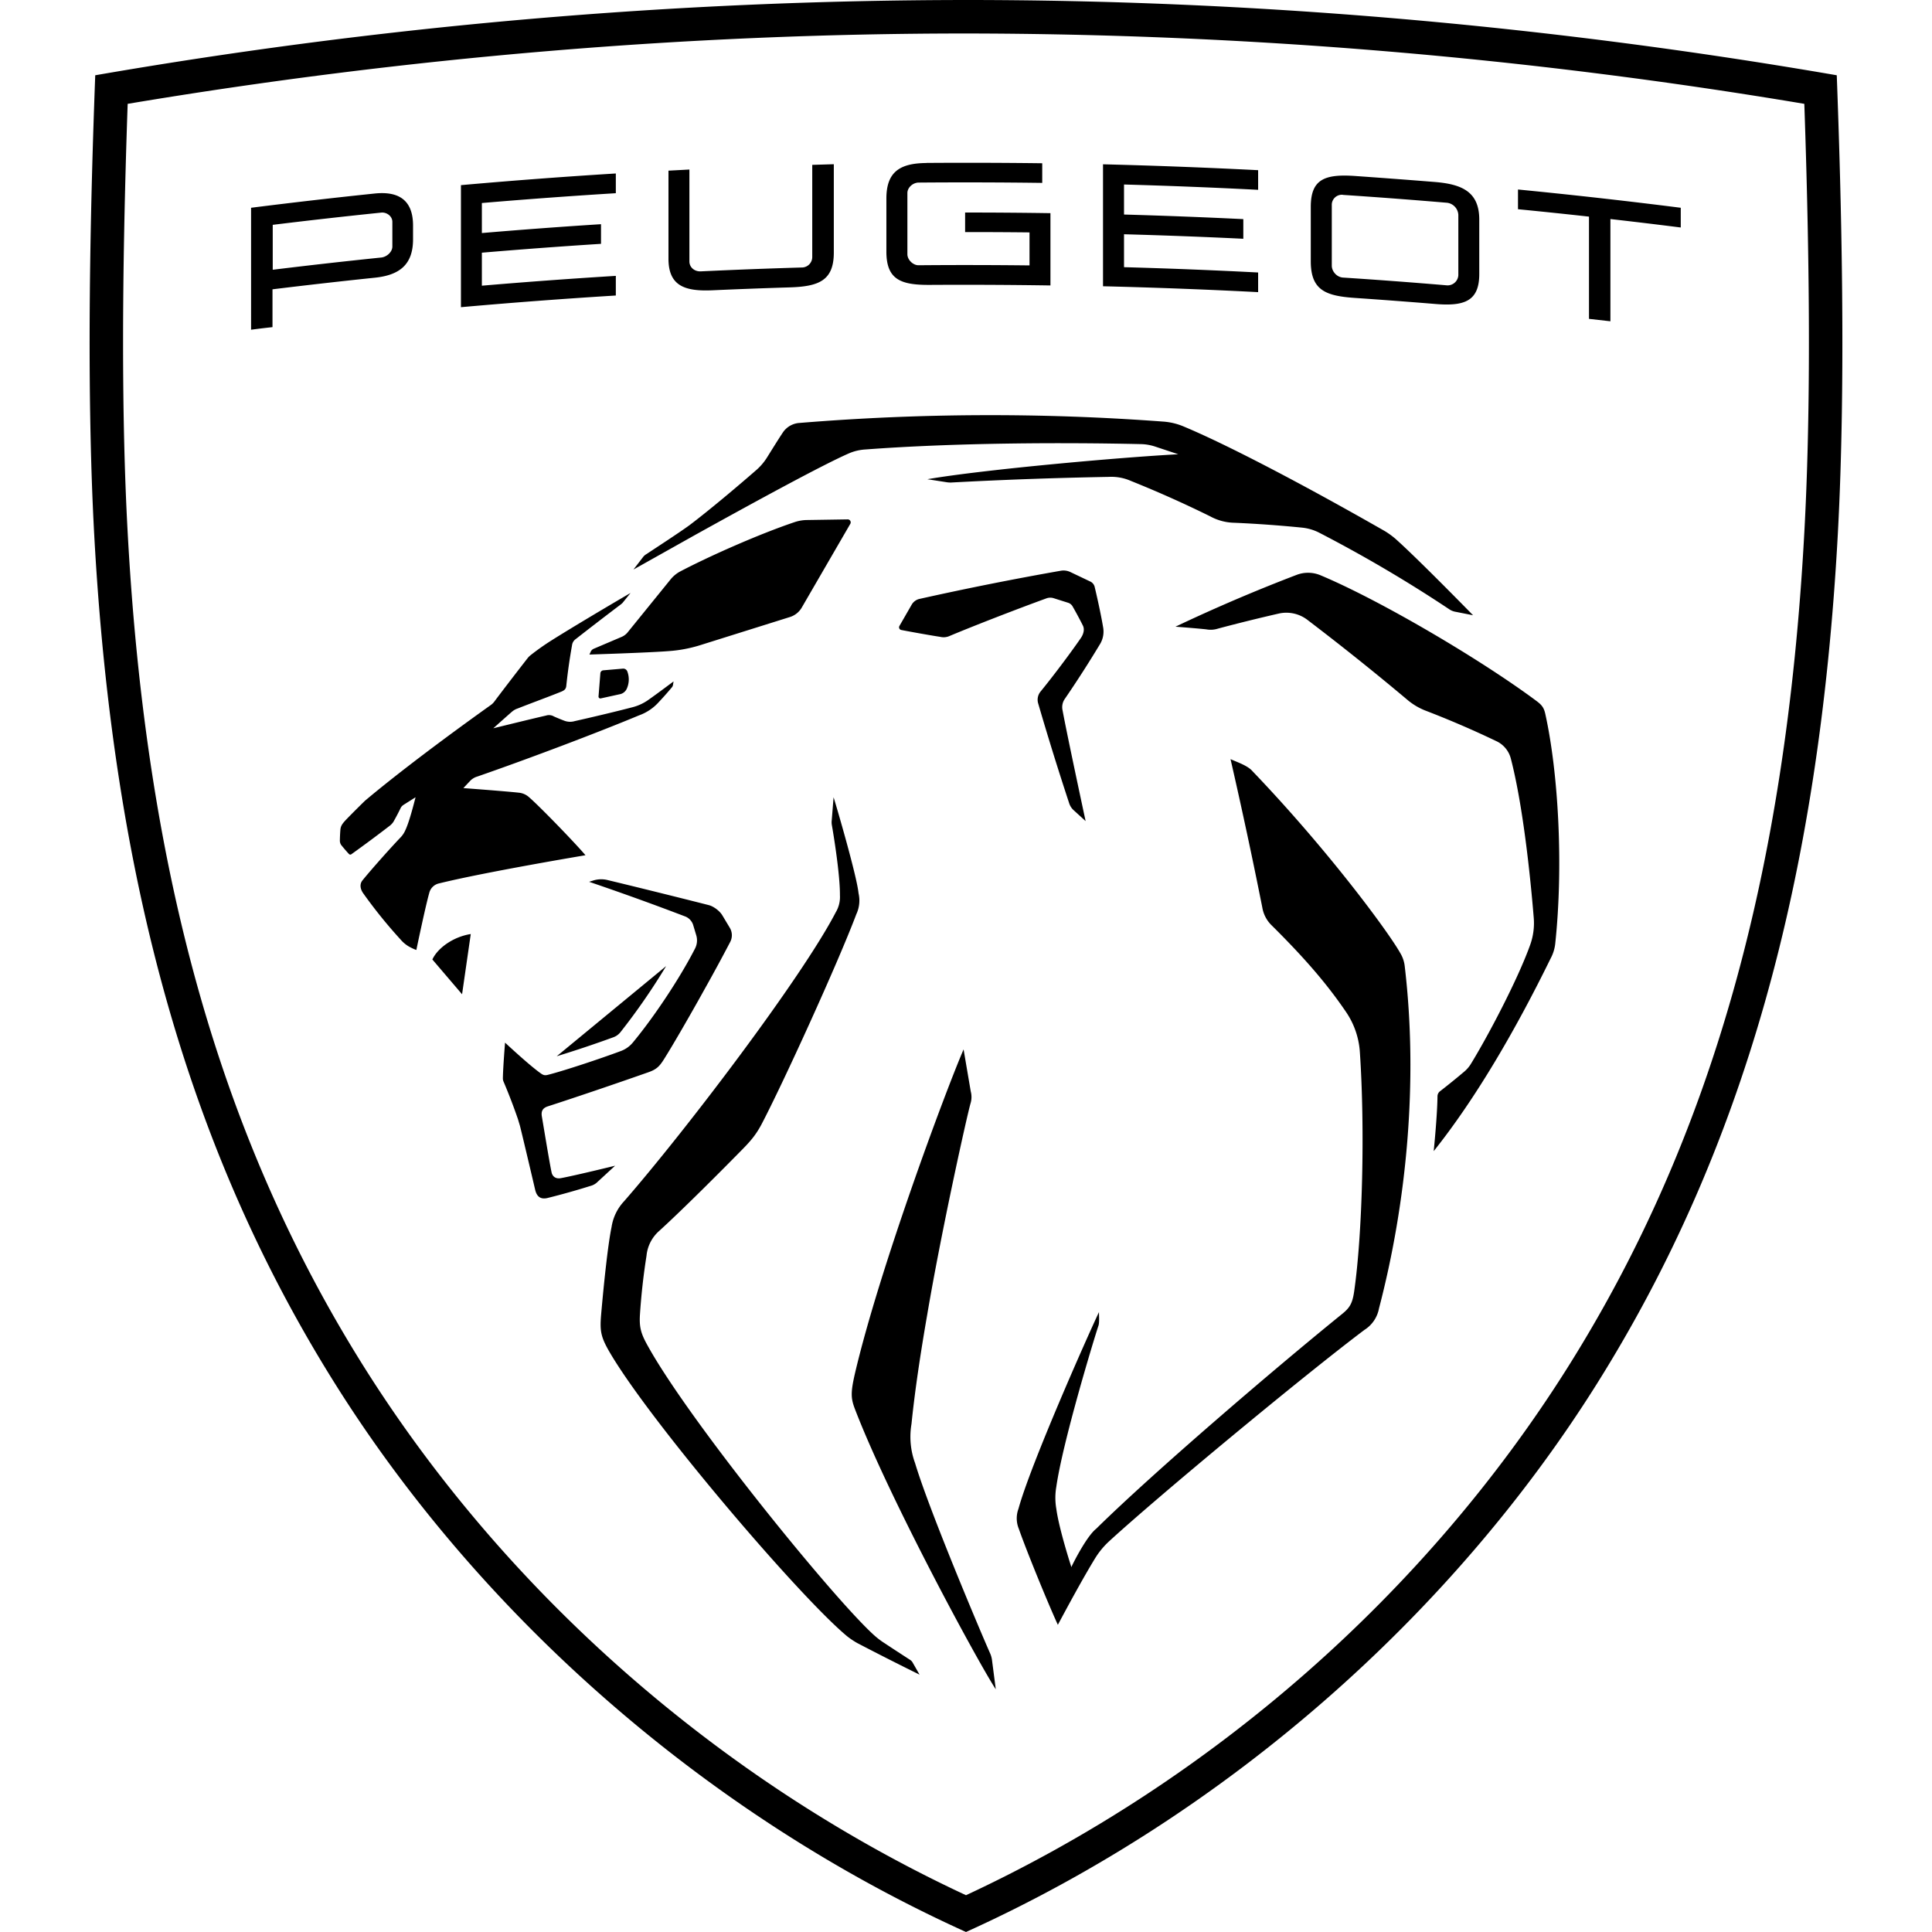 <?xml version="1.0" encoding="utf-8"?>
<!-- Generator: www.svgicons.com -->
<svg xmlns="http://www.w3.org/2000/svg" width="800" height="800" viewBox="0 0 24 24">
<path fill="currentColor" d="M12 0c3.5 0 7.13.299 10.817.935c.055 1.478.118 3.762.013 5.7c-.235 4.322-1.186 7.676-2.994 10.557C18.033 20.064 15.241 22.533 12 24c-3.242-1.467-6.033-3.936-7.836-6.808c-1.808-2.88-2.759-6.235-2.994-10.557c-.105-1.938-.042-4.222.013-5.7A63.7 63.7 0 0 1 12 0m0 .416c-3.45 0-6.95.294-10.414.874c-.076 2.192-.076 3.936 0 5.324c.23 4.248 1.162 7.54 2.93 10.357c1.77 2.818 4.422 5.146 7.484 6.572c3.062-1.426 5.715-3.754 7.484-6.572s2.7-6.11 2.93-10.357c.076-1.388.076-3.132 0-5.324A63.3 63.3 0 0 0 12 .416m-.03 12.62l.089.522a.27.27 0 0 1-.003.15c-.048.169-.363 1.59-.538 2.625c-.083.477-.154.95-.195 1.355a.95.95 0 0 0 .045.489c.172.577.808 2.083.93 2.358a.3.3 0 0 1 .026.095l.046.355c-.204-.308-1.312-2.345-1.747-3.474c-.051-.133-.06-.198-.004-.443c.302-1.296 1.121-3.499 1.351-4.032m-1.615-3.132c.03.092.29.98.31 1.192a.4.4 0 0 1-.028.262c-.228.606-.916 2.113-1.181 2.616c-.06.11-.115.183-.226.296c-.253.258-.739.746-1.039 1.019a.47.47 0 0 0-.16.312a8 8 0 0 0-.082.74c-.008.16.017.235.107.394c.529.945 2.296 3.12 2.8 3.576a1 1 0 0 0 .14.106c.074.05.315.206.315.206a.1.1 0 0 1 .024.026l.088.154a38 38 0 0 1-.775-.393a1 1 0 0 1-.125-.084c-.59-.49-2.396-2.607-2.927-3.49c-.133-.221-.146-.292-.129-.501c.034-.389.085-.878.13-1.092a.6.6 0 0 1 .155-.32c.754-.864 2.206-2.773 2.63-3.59a.37.37 0 0 0 .052-.212c.002-.253-.078-.745-.1-.87a.2.2 0 0 1-.002-.059zm4.93-.474c.082.037.214.08.274.15c.937.978 1.686 1.993 1.836 2.26a.4.4 0 0 1 .055.162c.169 1.427.024 2.938-.32 4.253a.4.4 0 0 1-.18.265c-.76.572-2.569 2.072-3.176 2.63a1 1 0 0 0-.171.209c-.153.25-.342.601-.462.825c-.124-.27-.393-.928-.485-1.193a.34.34 0 0 1-.004-.249c.15-.55.862-2.153 1-2.443c-.001.037.007.134-.007.17c-.063.189-.445 1.452-.523 2a.8.8 0 0 0 0 .274c.034.255.187.724.187.724c.017-.041.189-.383.309-.477c.709-.698 2.197-1.973 3.05-2.664c.096-.077.131-.13.153-.277c.105-.725.136-2.027.072-2.975a1 1 0 0 0-.17-.5c-.232-.342-.508-.665-.927-1.08a.4.4 0 0 1-.115-.22a65 65 0 0 0-.395-1.844m-7.92 1.509a.33.33 0 0 1 .18-.007c.267.064.832.203 1.26.312c.06.016.134.072.166.125l.093.155a.18.18 0 0 1 .006.177a22 22 0 0 1-.306.565l-.088.158c-.163.29-.326.57-.418.717c-.06.097-.094.14-.202.178c-.42.148-.943.325-1.253.425c-.063.021-.085.06-.072.13c.022.128.093.564.12.69c.01.047.048.085.118.071c.183-.034.671-.154.671-.154l-.23.212a.2.2 0 0 1-.054.032a9 9 0 0 1-.56.158c-.078.017-.128-.014-.149-.103c0 0-.138-.59-.188-.791l-.026-.087a7 7 0 0 0-.178-.464a.1.1 0 0 1-.009-.044c.002-.137.027-.442.027-.442s.299.28.444.382c.032.023.052.028.092.017c.198-.05.655-.202.906-.296a.35.35 0 0 0 .146-.105c.26-.313.585-.8.773-1.169a.22.22 0 0 0 .014-.163l-.04-.133a.17.17 0 0 0-.091-.098a34 34 0 0 0-1.2-.433zm8.742-3.798a.4.4 0 0 1 .3.007c.74.311 1.986 1.044 2.679 1.56c.067.05.093.084.11.164c.163.74.225 1.885.123 2.848a.5.5 0 0 1-.057.185c-.44.898-.933 1.743-1.453 2.395c.008-.08.045-.461.047-.683a.08.08 0 0 1 .03-.06a9 9 0 0 0 .305-.247a.4.4 0 0 0 .075-.086c.212-.343.59-1.06.743-1.491a.8.8 0 0 0 .043-.328c-.049-.602-.143-1.434-.284-1.978a.33.33 0 0 0-.17-.215a12 12 0 0 0-.9-.388a.8.8 0 0 1-.207-.123a33 33 0 0 0-1.255-1.004a.43.43 0 0 0-.352-.075a22 22 0 0 0-.752.186a.3.3 0 0 1-.149.01c-.1-.011-.3-.027-.382-.033a21 21 0 0 1 1.506-.644m-7.833 4.86a8 8 0 0 1-.569.823a.2.2 0 0 1-.083.06a14 14 0 0 1-.707.237zm-2.427-.398l-.108.748l-.369-.432c.068-.146.264-.283.477-.316m-.686-1.699l-.133.084c-.034.021-.043.03-.057.06a3 3 0 0 1-.085.161a.2.2 0 0 1-.047.05a17 17 0 0 1-.477.354q-.015.008-.028-.004a2 2 0 0 1-.098-.114a.1.1 0 0 1-.015-.049a2 2 0 0 1 .006-.133c.004-.051.018-.075.08-.14q.105-.108.225-.225c.194-.164.686-.563 1.564-1.19a.2.2 0 0 0 .044-.043c.092-.124.354-.464.418-.545a.2.2 0 0 1 .031-.03a3 3 0 0 1 .26-.184c.244-.154.718-.436.983-.59l-.1.124l-.018.016a42 42 0 0 0-.562.432a.11.11 0 0 0-.047.078a7 7 0 0 0-.071.5c-.003.04-.02.058-.06.075c-.173.07-.378.144-.544.21a.2.2 0 0 0-.066.036c-.017.013-.237.21-.237.21s.479-.118.655-.158a.12.12 0 0 1 .098.011c.037.017.097.041.129.053a.2.2 0 0 0 .129.005c.198-.044.53-.123.708-.17a.6.6 0 0 0 .22-.103c.085-.059.3-.22.3-.22l-.007.044a.06.06 0 0 1-.016.032a4 4 0 0 1-.158.178a.6.6 0 0 1-.249.168c-.503.21-1.363.536-2.009.76a.2.2 0 0 0-.092.058l-.08.085s.527.039.688.057a.22.22 0 0 1 .129.057c.132.114.569.565.7.72c0 0-1.243.208-1.819.35a.16.16 0 0 0-.122.12c-.048.168-.16.707-.16.707s-.04-.013-.096-.045a.4.4 0 0 1-.1-.085a6 6 0 0 1-.468-.58c-.031-.047-.044-.107-.005-.155c.117-.144.351-.406.48-.541a.3.3 0 0 0 .05-.077c.05-.103.104-.317.129-.413m8.021-2.816a.2.2 0 0 1 .109.015l.256.122a.1.1 0 0 1 .05.063c.035.147.078.341.106.507a.3.3 0 0 1-.036.2a14 14 0 0 1-.446.694a.18.18 0 0 0-.022.136c.056.306.286 1.374.286 1.374l-.145-.132a.2.2 0 0 1-.06-.092a37 37 0 0 1-.385-1.24a.16.16 0 0 1 .03-.145c.151-.184.372-.478.5-.664c.036-.053.048-.11.027-.154a5 5 0 0 0-.127-.237a.1.1 0 0 0-.06-.049l-.174-.055a.14.14 0 0 0-.093.001c-.379.138-.889.336-1.2.466a.18.18 0 0 1-.12.012c-.09-.013-.354-.06-.483-.085a.034.034 0 0 1-.023-.05l.153-.266a.15.15 0 0 1 .096-.07a39 39 0 0 1 1.761-.351M7.737 8.306a.054.054 0 0 1 .055.033a.28.28 0 0 1-.008.221a.12.12 0 0 1-.076.062l-.246.054a.023.023 0 0 1-.027-.023l.023-.29a.04.04 0 0 1 .036-.036zm2.794-1.854a.037.037 0 0 1 .032.055L9.964 7.54a.26.26 0 0 1-.155.126l-1.122.352a1.7 1.7 0 0 1-.377.07c-.249.02-.988.043-.988.043l.016-.035a.07.07 0 0 1 .038-.037l.35-.149a.2.2 0 0 0 .067-.05l.54-.666a.4.4 0 0 1 .107-.09c.357-.189.992-.471 1.437-.62a.5.5 0 0 1 .142-.024zm-.6-1.198a29 29 0 0 1 4.517-.017a.8.8 0 0 1 .263.064c.525.22 1.456.704 2.491 1.296a1 1 0 0 1 .128.092c.274.242.969.954.969.954l-.217-.043a.2.2 0 0 1-.084-.035a17 17 0 0 0-1.615-.95a.6.6 0 0 0-.203-.06a15 15 0 0 0-.844-.061a.65.65 0 0 1-.303-.08a14 14 0 0 0-.985-.44a.6.6 0 0 0-.273-.05a55 55 0 0 0-1.959.07a.3.3 0 0 1-.052-.003l-.244-.038c.693-.12 2.407-.273 3.117-.31l-.289-.096a.6.6 0 0 0-.173-.03c-.97-.022-2.303-.018-3.432.067a.6.6 0 0 0-.202.05c-.323.142-1.11.57-1.9 1.008l-.772.433l.117-.152a.14.14 0 0 1 .045-.04c.102-.068.41-.268.534-.359c.238-.179.613-.495.837-.691a.7.7 0 0 0 .128-.153c.073-.117.152-.244.2-.315a.27.27 0 0 1 .2-.111m-5.276-2.85c.306-.032.477.088.477.398v.171c0 .317-.171.446-.477.477a71 71 0 0 0-1.269.144v.47q-.133.014-.266.032V2.581a71 71 0 0 1 1.535-.177m14.203-.05a71 71 0 0 1 2.022.227v.245a69 69 0 0 0-.874-.105v1.27l-.266-.03v-1.27a68 68 0 0 0-.882-.092zM7.65 2.157V2.4a72 72 0 0 0-1.664.122v.373a69 69 0 0 1 1.48-.11v.244a71 71 0 0 0-1.48.11v.41a70 70 0 0 1 1.664-.122v.244a71 71 0 0 0-1.924.145V2.3a71 71 0 0 1 1.924-.145m8.633.415c0-.34.168-.41.548-.384q.499.035.998.075c.33.028.547.12.547.467v.676c0 .34-.188.402-.547.372a73 73 0 0 0-.998-.075c-.363-.025-.548-.095-.548-.455zm-2.581-.529q.964.024 1.927.073v.244a71 71 0 0 0-1.666-.066v.373q.741.021 1.482.057v.244a70 70 0 0 0-1.482-.056v.409a69 69 0 0 1 1.666.066v.244a71 71 0 0 0-1.927-.073zm-3.344-.001v1.096c0 .347-.182.423-.549.434a68 68 0 0 0-.957.036c-.34.015-.548-.05-.548-.393V2.12l.26-.014v1.142c0 .07.06.126.14.123a70 70 0 0 1 1.254-.048a.13.13 0 0 0 .132-.132V2.048zm6.324.38a.125.125 0 0 0-.138.13v.75c0 .07.06.142.138.148q.648.042 1.296.097a.134.134 0 0 0 .138-.126v-.75a.16.16 0 0 0-.138-.15a70 70 0 0 0-1.296-.098m-5.172-.397q.72-.005 1.437.004v.244a72 72 0 0 0-1.536-.004c-.07.001-.139.061-.139.13v.76c0 .069.07.138.139.137q.689-.006 1.378.002v-.41a67 67 0 0 0-.8-.004V2.64q.53 0 1.06.008v.898a71 71 0 0 0-1.49-.007c-.363.003-.548-.06-.548-.413v-.66c0-.33.166-.439.5-.441m-6.754.616h-.021a70 70 0 0 0-1.348.152v.558a71 71 0 0 1 1.348-.152c.069-.007.138-.07.138-.136v-.307c0-.07-.07-.122-.138-.115z"/>
</svg>